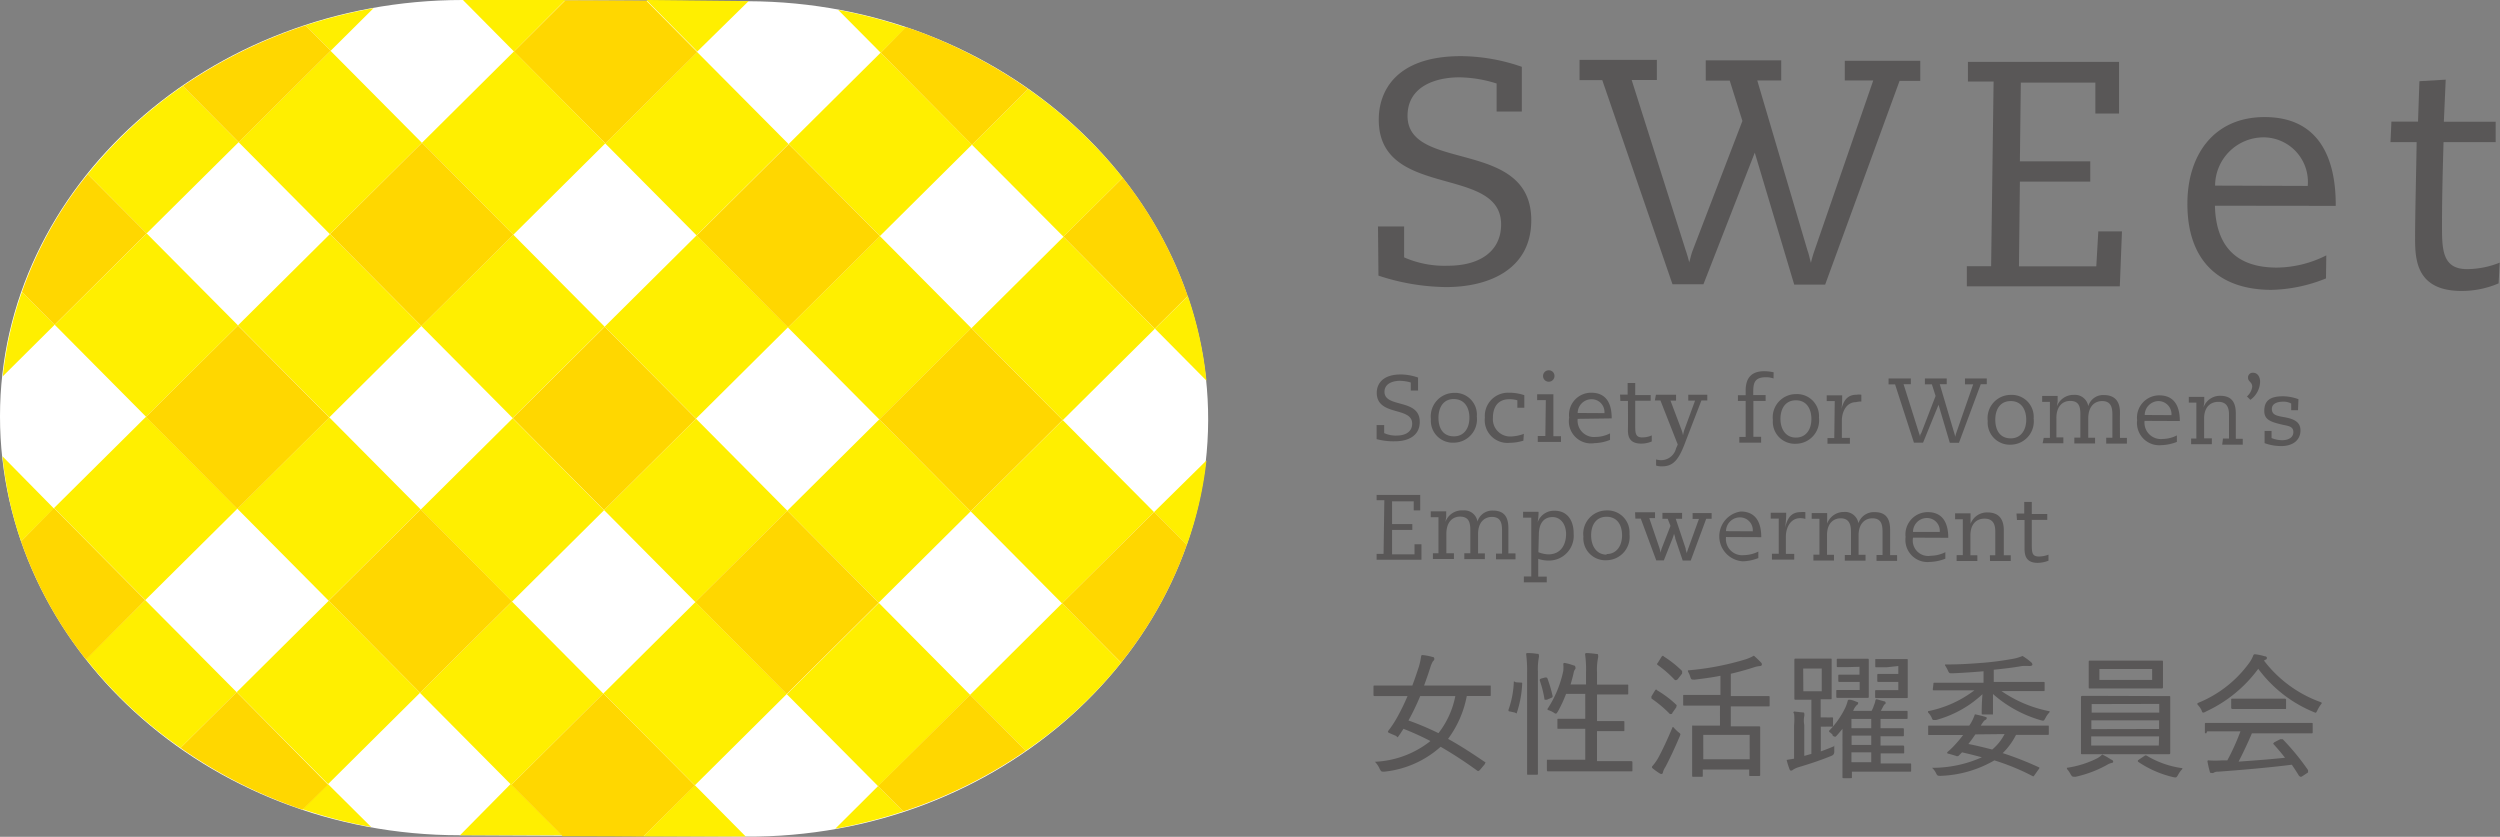 <svg xmlns="http://www.w3.org/2000/svg" width="161.63" height="54.1" viewBox="0 0 161.63 54.1"><rect x="0" y="0" width="161.63" height="54.1" fill="#808080" stroke="none"/><defs><style>.cls-1{isolation:isolate;}.cls-2{fill:#595757;}.cls-3{fill:#fff;}.cls-4{fill:none;}.cls-5{fill:#ffef00;}.cls-5,.cls-6{mix-blend-mode:multiply;}.cls-6{fill:gold;}</style></defs><g class="cls-1"><g id="レイヤー_2" data-name="レイヤー 2"><g id="レイヤー_1のコピー_2" data-name="レイヤー 1のコピー 2"><path class="cls-2" d="M89.09,14.64h1.69v2a6.5,6.5,0,0,0,2.83.54c2.07,0,3.44-.94,3.44-2.67,0-3.87-7.93-1.6-7.91-6.79,0-1.76,1.05-4.11,5.37-4.09a12.17,12.17,0,0,1,3.88.69V7.21H96.76V5.4A8.27,8.27,0,0,0,94.35,5C92.8,5,91,5.59,91,7.49,91,11.17,99,8.9,99,14.24c0,3.18-2.75,4.33-5.54,4.32a14.39,14.39,0,0,1-4.34-.74Z"/><path class="cls-2" d="M103.59,5.18h-1.47V3.87l5,0v1.3h-1.63l3.49,11a7.84,7.84,0,0,1,.23.79h0c.08-.27.13-.52.23-.78l3.21-8.36-.82-2.61h-1.55V3.9l4.88,0v1.3h-1.55l3.25,11c.1.27.14.52.22.79h0a7.84,7.84,0,0,1,.23-.79l3.8-11h-1.84V3.93l4.88,0v1.3h-1.34L118,18.4h-2l-2.55-8.53h0l-3.32,8.51h-2Z"/><path class="cls-2" d="M128.89,5.27h-1.66V4L137,4V7.34h-1.53v-2l-4.82,0-.06,5.09h4.55v1.31l-4.55,0-.06,5.48,5,0,.13-2.26h1.53l-.14,3.55-9.89,0v-1.3h1.57Z"/><path class="cls-2" d="M143.2,13.3c.05,2.19,1,4,4,4a7.2,7.2,0,0,0,3.2-.79L150.38,18a9.88,9.88,0,0,1-3.52.74c-3.37,0-5.45-1.86-5.44-5.58,0-3.15,1.72-5.6,5-5.59,4.22,0,4.6,3.84,4.59,5.74Zm6-1.28a2.88,2.88,0,0,0-2.82-3.14A3.14,3.14,0,0,0,143.21,12Z"/><path class="cls-2" d="M154.61,7.86h1.72l.09-2.61,1.7-.1L158,7.87h3.35V9.19l-3.37,0c-.05,1.78-.1,3.58-.1,5.36,0,1.53,0,2.85,1.62,2.85a5.75,5.75,0,0,0,2.11-.42l-.07,1.34a6,6,0,0,1-2.4.49c-3,0-3-2.14-3-3.5s.08-4.57.1-6.12h-1.69Z"/><path class="cls-2" d="M89,27.48h.49V28a1.75,1.75,0,0,0,.81.16c.6,0,1-.27,1-.77,0-1.12-2.29-.46-2.29-2,0-.5.31-1.18,1.55-1.18a3.42,3.42,0,0,1,1.12.2v.84h-.47v-.52a2.63,2.63,0,0,0-.7-.11c-.45,0-1,.17-1,.71,0,1.07,2.29.41,2.28,1.95,0,.92-.79,1.25-1.59,1.25A4.22,4.22,0,0,1,89,28.39Z"/><path class="cls-2" d="M94,25.4a1.41,1.41,0,0,1,1.48,1.53A1.51,1.51,0,0,1,94,28.62a1.42,1.42,0,0,1-1.49-1.53A1.52,1.52,0,0,1,94,25.4Zm0,2.81c.66,0,1-.53,1-1.2s-.32-1.2-1-1.21-1,.54-1,1.21S93.29,28.21,94,28.21Z"/><path class="cls-2" d="M98.49,28.49a3.19,3.19,0,0,1-.89.14A1.47,1.47,0,0,1,96,27a1.5,1.5,0,0,1,1.55-1.61,3,3,0,0,1,1,.16v.81H98.1v-.48a1.75,1.75,0,0,0-.51-.07c-.89,0-1.07.7-1.07,1.2a1.12,1.12,0,0,0,1.16,1.21,2.67,2.67,0,0,0,.84-.17Z"/><path class="cls-2" d="M99.94,25.87h-.56v-.38h1.05l0,2.71h.49v.37H99.42v-.38h.49Zm.2-1.93a.36.36,0,0,1,.36.37.37.37,0,0,1-.37.37.37.37,0,1,1,0-.74Z"/><path class="cls-2" d="M102,27.08a1.06,1.06,0,0,0,1.16,1.17,2.13,2.13,0,0,0,.93-.23l0,.42a2.88,2.88,0,0,1-1,.21A1.43,1.43,0,0,1,101.45,27a1.43,1.43,0,0,1,1.43-1.61c1.22,0,1.32,1.11,1.32,1.66Zm1.73-.37a.83.83,0,0,0-.81-.9.9.9,0,0,0-.92.89Z"/><path class="cls-2" d="M104.74,25.51h.49l0-.75.49,0,0,.78h1v.37h-1c0,.51,0,1,0,1.54s0,.83.46.83a1.54,1.54,0,0,0,.61-.13l0,.39a1.69,1.69,0,0,1-.69.14c-.86,0-.86-.61-.85-1s0-1.32,0-1.76h-.49Z"/><path class="cls-2" d="M107.06,25.52h1.3v.38H108l.72,1.91a1.84,1.84,0,0,1,.09.33h0a3.09,3.09,0,0,1,.08-.33l.7-1.91h-.44v-.38h1.23v.37H110l-1,2.59c-.44,1.21-.79,1.68-1.57,1.67a1.15,1.15,0,0,1-.36-.05V29.7a1,1,0,0,0,1.29-.71l.11-.25-1.12-2.85h-.36Z"/><path class="cls-2" d="M114.66,24.47a1.37,1.37,0,0,0-.5-.08c-.73,0-.8.39-.81.9v.25h.8v.38h-.79l0,2.32h.5v.38h-1.41v-.37h.41l0-2.33h-.5v-.37h.5v-.3c0-.9.46-1.26,1.23-1.25a2.87,2.87,0,0,1,.58.07Z"/><path class="cls-2" d="M116.11,25.48A1.42,1.42,0,0,1,117.6,27a1.51,1.51,0,0,1-1.5,1.69,1.42,1.42,0,0,1-1.48-1.53A1.5,1.5,0,0,1,116.11,25.48Zm0,2.81c.66,0,1-.53,1-1.2s-.32-1.21-1-1.21-1,.54-1,1.2S115.45,28.29,116.1,28.29Z"/><path class="cls-2" d="M118.62,25.93h-.52v-.37h1v.17c0,.18,0,.54-.07.79h0c.12-.45.29-1,1-1a1.06,1.06,0,0,1,.31,0l0,.44A1.16,1.16,0,0,0,120,26c-.63,0-.91.62-.92,1.16l0,1.15h.52v.38h-1.45v-.37h.44Z"/><path class="cls-2" d="M122.52,24.85h-.42v-.38h1.44v.37h-.47l1,3.17a2,2,0,0,1,.07.23h0c0-.08,0-.15.07-.23l.93-2.41-.24-.75h-.45v-.38h1.41v.37h-.45l.94,3.17a2,2,0,0,1,.06.23h0a2,2,0,0,1,.06-.23l1.1-3.16h-.53v-.38h1.41v.37h-.39l-1.41,3.79h-.59l-.73-2.46h0l-1,2.45h-.59Z"/><path class="cls-2" d="M130,25.53a1.42,1.42,0,0,1,1.48,1.53A1.51,1.51,0,0,1,130,28.75a1.43,1.43,0,0,1-1.49-1.54A1.5,1.5,0,0,1,130,25.53Zm0,2.81c.65,0,1-.53,1-1.2s-.32-1.21-1-1.21-1,.53-1,1.2S129.29,28.34,130,28.34Z"/><path class="cls-2" d="M132.13,28.31h.4l0-2.33h-.5V25.6h1c0,.12,0,.28,0,.37l-.05.31h0a1.14,1.14,0,0,1,1.1-.75.87.87,0,0,1,.93.73h0a1,1,0,0,1,1-.72c.85,0,1.06.57,1.05,1.16s0,1.14,0,1.61h.45v.37h-1.34v-.38h.4c0-.5,0-1,0-1.49s-.1-.88-.67-.88c-.4,0-.88.26-.89,1.1v1.27h.44v.37h-1.34v-.38h.39c0-.51,0-1,0-1.5s-.09-.87-.66-.87c-.4,0-.88.25-.89,1.09l0,1.27h.45v.38h-1.34Z"/><path class="cls-2" d="M138.65,27.21a1.06,1.06,0,0,0,1.17,1.17,2.08,2.08,0,0,0,.92-.23v.42a2.94,2.94,0,0,1-1,.21,1.44,1.44,0,0,1-1.57-1.61,1.44,1.44,0,0,1,1.43-1.61c1.22,0,1.33,1.11,1.33,1.66Zm1.74-.37a.85.85,0,0,0-.82-.91.91.91,0,0,0-.91.9Z"/><path class="cls-2" d="M143.72,28.35h.39c0-.48,0-1,0-1.47,0-.3,0-.9-.69-.9-.44,0-.92.26-.92,1.09l0,1.27H143v.38h-1.34v-.37H142l0-2.32h-.49v-.37h1c0,.12,0,.29,0,.37l-.05.31h0a1.13,1.13,0,0,1,1.09-.75c.85,0,1,.58,1,1.16s0,1.14,0,1.62h.45v.38h-1.33Z"/><path class="cls-2" d="M145.27,25.63a1,1,0,0,0,.34-.62c0-.33-.27-.32-.27-.59a.3.3,0,0,1,.33-.32c.3,0,.45.28.45.59a1.48,1.48,0,0,1-.63,1.16Z"/><path class="cls-2" d="M148.57,26.52h-.44l0-.43a1,1,0,0,0-.54-.12c-.31,0-.71.1-.71.47s.29.44.74.52c.79.13,1.11.37,1.11.88s-.37,1-1.26,1a3.14,3.14,0,0,1-1.06-.19l0-.79h.45l0,.46a1.81,1.81,0,0,0,.69.14c.33,0,.71-.13.72-.51s-.32-.41-.65-.48c-.83-.19-1.24-.33-1.23-.93s.33-.92,1.21-.92a2.93,2.93,0,0,1,1,.19Z"/><path class="cls-2" d="M89.5,32.34H89V32h2.82v1H91.4v-.59H90v1.47h1.31v.38H90l0,1.58h1.45l0-.65h.45l0,1H89v-.38h.45Z"/><path class="cls-2" d="M92.64,35.77H93l0-2.33h-.5v-.38h1c0,.12,0,.28,0,.37l-.05.31h0A1.13,1.13,0,0,1,94.6,33a.85.85,0,0,1,.92.72h0a1,1,0,0,1,1-.71c.85,0,1,.57,1,1.16s0,1.13,0,1.61h.46v.38H96.72v-.37h.39c0-.5,0-1,0-1.49s-.09-.88-.66-.88c-.4,0-.88.26-.89,1.09v1.27H96v.37H94.67v-.38h.39c0-.5,0-1,0-1.49s-.09-.88-.67-.88c-.4,0-.87.26-.88,1.1l0,1.27H94v.37H92.64Z"/><path class="cls-2" d="M99,33.47h-.53v-.38h1v.1a3.68,3.68,0,0,1-.06.58h0a1.12,1.12,0,0,1,1.1-.75c.85,0,1.24.67,1.23,1.49a1.6,1.6,0,0,1-1.66,1.73,2,2,0,0,1-.63-.11l0,1.15H100v.37H98.52v-.38H99Zm.46,2.23a1.86,1.86,0,0,0,.65.14c.81,0,1.14-.64,1.14-1.31s-.38-1.09-.85-1.1-.89.26-.91,1.1Z"/><path class="cls-2" d="M103.87,33a1.42,1.42,0,0,1,1.48,1.53,1.51,1.51,0,0,1-1.49,1.69,1.42,1.42,0,0,1-1.49-1.53A1.51,1.51,0,0,1,103.87,33Zm0,2.82c.65,0,1-.54,1-1.21s-.32-1.2-1-1.2-1,.53-1,1.2S103.2,35.85,103.86,35.86Z"/><path class="cls-2" d="M105.71,33.12H107v.38h-.37l.65,1.91a1.73,1.73,0,0,1,.08.33h0a1.84,1.84,0,0,1,.09-.33L108,34l-.18-.46h-.34v-.38h1.27v.38h-.41l.64,1.92c0,.11.07.25.08.32h0c0-.07.05-.21.09-.32l.69-1.91h-.41v-.38h1.23v.37h-.35l-1,2.7h-.52l-.48-1.42c0-.11-.07-.25-.08-.32h0a2.22,2.22,0,0,1-.1.32l-.56,1.41h-.49l-1-2.7h-.35Z"/><path class="cls-2" d="M111.59,34.72a1.05,1.05,0,0,0,1.16,1.17,2.13,2.13,0,0,0,.93-.23l0,.42a2.94,2.94,0,0,1-1,.21,1.62,1.62,0,0,1-.14-3.22c1.22,0,1.33,1.11,1.33,1.66Zm1.73-.37a.83.83,0,0,0-.82-.9.9.9,0,0,0-.91.89Z"/><path class="cls-2" d="M115,33.53h-.52v-.38h1v.17a6.2,6.2,0,0,1-.07.79h0c.12-.45.29-1,1-1a1.44,1.44,0,0,1,.31,0l0,.44a1.09,1.09,0,0,0-.33-.05c-.64,0-.92.62-.93,1.16l0,1.15H116v.37h-1.44v-.38H115Z"/><path class="cls-2" d="M117.24,35.86h.39l0-2.32h-.5v-.37h1c0,.12,0,.29,0,.37l0,.31h0a1.14,1.14,0,0,1,1.09-.75.87.87,0,0,1,.93.73h0a1.05,1.05,0,0,1,1.05-.72c.85,0,1,.58,1,1.16s0,1.14,0,1.62h.45v.37h-1.33v-.38h.39c0-.5,0-1,0-1.49s-.09-.88-.66-.88c-.4,0-.88.26-.89,1.09l0,1.27h.45v.38h-1.34v-.37h.4l0-1.49c0-.45-.1-.88-.67-.88-.4,0-.88.26-.88,1.09l0,1.27h.45v.37h-1.33Z"/><path class="cls-2" d="M123.68,34.76a1,1,0,0,0,1.16,1.17,2.13,2.13,0,0,0,.93-.23l0,.42a2.94,2.94,0,0,1-1,.21,1.43,1.43,0,0,1-1.57-1.61,1.44,1.44,0,0,1,1.43-1.61c1.22,0,1.33,1.11,1.33,1.66Zm1.73-.37a.83.83,0,0,0-.82-.9.9.9,0,0,0-.91.9Z"/><path class="cls-2" d="M128.65,35.9H129c0-.48,0-1,0-1.47,0-.3,0-.9-.7-.9-.43,0-.91.26-.91,1.1l0,1.27h.45v.37h-1.34v-.38h.4l0-2.32h-.5v-.38h1c0,.12,0,.29,0,.38l0,.3h0a1.13,1.13,0,0,1,1.1-.74c.84,0,1.05.57,1.05,1.16s0,1.14,0,1.61H130v.37h-1.34Z"/><path class="cls-2" d="M130.37,33.2h.5l0-.75.49,0,0,.78h1v.38h-1c0,.52,0,1,0,1.55s0,.82.47.82a1.82,1.82,0,0,0,.61-.12l0,.39a2,2,0,0,1-.7.14c-.85,0-.85-.62-.85-1s0-1.32,0-1.77h-.49Z"/><path class="cls-2" d="M95.5,49.82a26.55,26.55,0,0,0-2.36-1.54,6.45,6.45,0,0,1-3.64,1.61c-.2,0-.2,0-.3-.18a1.48,1.48,0,0,0-.31-.46,6.2,6.2,0,0,0,3.59-1.34,18,18,0,0,0-1.74-.79c-.1.14-.2.31-.31.46s-.08.07-.17,0l-.42-.18c-.12-.05-.13-.09-.07-.17a6.41,6.41,0,0,0,.53-.8A13.61,13.61,0,0,0,91,45H90c-.8,0-1.07,0-1.12,0s-.08,0-.08-.08v-.51c0-.08,0-.09.08-.09s.32,0,1.12,0h1.31c.16-.42.3-.84.43-1.24a4.54,4.54,0,0,0,.14-.66.08.08,0,0,1,.09-.07,3.53,3.53,0,0,1,.63.12c.1,0,.13.06.13.12s0,.09-.08.15a1.68,1.68,0,0,0-.17.39c-.13.41-.27.81-.41,1.19h4.24c.07,0,.08,0,.07.09v.51c0,.07,0,.08-.08.08s-.32,0-1.12,0h-.35a6.75,6.75,0,0,1-1.21,2.77c.78.43,1.55.93,2.37,1.49.06,0,.06,0,0,.15l-.31.37C95.58,49.86,95.57,49.87,95.5,49.82ZM91.82,45a15.51,15.51,0,0,1-.76,1.58A18.18,18.18,0,0,1,93,47.4,5.65,5.65,0,0,0,94.09,45Z"/><path class="cls-2" d="M98.31,44.13c.1,0,.11,0,.1.12a6.85,6.85,0,0,1-.34,1.82c0,.08,0,.06-.13,0L97.63,46c-.1,0-.13-.06-.09-.15a6,6,0,0,0,.33-1.74c0-.07,0-.07.13,0Zm.36-1.83s0-.09.07-.08a4,4,0,0,1,.63.05c.07,0,.12,0,.12.08a.31.31,0,0,1,0,.15,4,4,0,0,0-.06.93l0,5.06c0,1,0,1.47,0,1.52s0,.08-.08.08h-.55c-.06,0-.07,0-.07-.09s0-.51,0-1.51l0-5A8.47,8.47,0,0,0,98.67,42.3Zm1.23,1.5c.08,0,.11,0,.14.05a8.5,8.5,0,0,1,.34,1.15c0,.07,0,.08-.09.12l-.28.12c-.12,0-.14,0-.15,0A6.84,6.84,0,0,0,99.55,44c0-.08,0-.09.09-.13Zm.11,5.39c0-.07,0-.08.08-.07l1.21,0h1.19v-2h-1.72c-.08,0-.08,0-.08-.07v-.5c0-.07,0-.08.08-.08s.32,0,1.12,0h.6V44.86h-1.24a8.56,8.56,0,0,1-.53,1.14c-.07.1-.09.14-.13.14a.29.29,0,0,1-.14-.07,1.59,1.59,0,0,0-.38-.17.07.07,0,0,1,0-.1,7.1,7.1,0,0,0,1-2.43,2.45,2.45,0,0,0,0-.44s0-.08.09-.07a3.29,3.29,0,0,1,.57.16c.09,0,.12.07.12.1a.19.19,0,0,1,0,.13.48.48,0,0,0-.11.25c-.05.23-.12.49-.2.75h1v-.79a6.92,6.92,0,0,0-.06-1.15.08.08,0,0,1,.08-.09,5.59,5.59,0,0,1,.64.06c.08,0,.12,0,.12.08a.5.5,0,0,1,0,.16,3.7,3.7,0,0,0-.07.93v.81h1.94c.07,0,.08,0,.08.07v.49c0,.07,0,.08-.08.08s-.31,0-1.11,0h-.83v1.72h1.68c.08,0,.09,0,.09.08v.49c0,.07,0,.08-.09.08s-.31,0-1.1,0h-.58v1.94h1c.86,0,1.16,0,1.2,0s.09,0,.09.08v.5c0,.08,0,.08-.09.08l-1.2,0H101.3c-.87,0-1.17,0-1.21,0s-.08,0-.08-.09Z"/><path class="cls-2" d="M107,44.64c.06-.08.08-.08.15,0a6.53,6.53,0,0,1,1.23.93c.05,0,0,.06,0,.15l-.26.37s0,.07-.08.07a.15.15,0,0,1-.08,0,7.82,7.82,0,0,0-1.19-1s0,0,0-.05a.14.14,0,0,1,0-.09Zm1.2,2.39a3.7,3.7,0,0,0,.28.28c.11.09.16.11.16.17a.7.7,0,0,1-.06.17c-.29.68-.6,1.35-.91,1.94a1.1,1.1,0,0,0-.16.35c0,.07-.06.1-.11.1a.28.28,0,0,1-.13-.06,3.73,3.73,0,0,1-.44-.32.09.09,0,0,1,0-.13,3.08,3.08,0,0,0,.42-.61c.22-.41.53-1.06.87-1.87A.05.05,0,0,1,108.17,47Zm-.77-4.58c.07-.07.08-.07.15,0a7,7,0,0,1,1.17.93.18.18,0,0,1,0,.07.19.19,0,0,1,0,.1l-.28.36s-.07.06-.1.06,0,0-.08,0a7.4,7.4,0,0,0-1.15-1s0,0,0-.05,0,0,.06-.1Zm1.47,3.17c-.07,0-.08,0-.08-.08V45c0-.07,0-.08.08-.07l1.21,0h1.12V43.69c-.54.11-1.1.18-1.66.25-.22,0-.23,0-.29-.18a1.34,1.34,0,0,0-.15-.34s0-.08,0-.08a17.82,17.82,0,0,0,3.75-.72,2.74,2.74,0,0,0,.51-.23c.16.14.32.29.45.43a.17.17,0,0,1,.07.14s0,.09-.11.1a1.57,1.57,0,0,0-.39.08c-.46.15-1,.3-1.51.42V45h1.23c.87,0,1.16,0,1.21,0s.07,0,.07.08v.51c0,.07,0,.08-.07.08l-1.22,0h-1.22v1.29h.69c.81,0,1.08,0,1.13,0s.08,0,.08.08,0,.27,0,.84v.76c0,1.2,0,1.41,0,1.46s0,.07-.08.07h-.55c-.07,0-.08,0-.08-.07v-.35h-3v.39c0,.07,0,.08-.07.08h-.53c-.08,0-.09,0-.09-.08s0-.26,0-1.48v-.67c0-.68,0-.9,0-1s0-.08.09-.08.33,0,1.13,0h.58V45.62h-2.33Zm1.22,3.47h3V47.51h-3Z"/><path class="cls-2" d="M118.59,48.27c0,.1,0,.21,0,.3s0,.23-.19.3c-.64.26-1.28.48-2.15.74a1.39,1.39,0,0,0-.32.15.2.2,0,0,1-.12.06c-.05,0-.08,0-.11-.08a4.86,4.86,0,0,1-.19-.61l.48-.08V46.9a3.91,3.91,0,0,0,0-.77A.07.07,0,0,1,116,46l.54.06c.07,0,.11,0,.11.08a.43.43,0,0,1,0,.16,1.46,1.46,0,0,0,0,.57v2l.46-.13V45.24h-.26c-.54,0-.71,0-.76,0s-.08,0-.08-.08,0-.24,0-.75v-1c0-.5,0-.7,0-.75s0-.08.09-.08.22,0,.76,0h.73c.55,0,.7,0,.76,0s.07,0,.07.08,0,.25,0,.75v1.72c0,.07,0,.08-.07.08l-.64,0v1.17h.3a3.89,3.89,0,0,0,.41,0c.08,0,.09,0,.09.08v.44c0,.07,0,.08-.08.08a3.89,3.89,0,0,0-.41,0h-.3v1.6c.3-.11.59-.22.91-.36C118.57,48.2,118.6,48.23,118.59,48.27Zm-2-3.58h1.19V43.22h-1.2Zm1.91,2.84a1,1,0,0,0-.22-.2.07.07,0,0,1,0-.11,5.57,5.57,0,0,0,1-1.42,2.4,2.4,0,0,0,.18-.5.09.09,0,0,1,.11-.06c.16,0,.32.08.46.13s.1.05.1.09,0,.08-.08.12a1.12,1.12,0,0,0-.24.38l0,0H121a1.59,1.59,0,0,0,.15-.35,1.26,1.26,0,0,0,.1-.33.08.08,0,0,1,.09-.07l.47.13c.07,0,.1.06.1.1s0,.07-.07.1a.5.5,0,0,0-.08.12l-.16.3h1.64c.08,0,.09,0,.09.08v.36c0,.07,0,.08-.08.08s-.29,0-1,0h-.67v.6h.22c.86,0,1.16,0,1.21,0s.08,0,.08.08v.36c0,.07,0,.08-.08.08s-.35,0-1.21,0h-.22v.6h.24c.85,0,1.16,0,1.2,0s.09,0,.09.09v.35c0,.07,0,.07-.08.07l-1.2,0h-.24v.65h.84c.76,0,1,0,1.06,0s.07,0,.07.07v.38c0,.07,0,.08-.08.08s-.29,0-1.06,0h-2.69v.34c0,.07,0,.08-.08.08h-.45c-.07,0-.08,0-.08-.08s0-.22,0-.77V47.12c-.11.13-.21.26-.33.39s-.11.12-.15.12S118.52,47.6,118.46,47.53Zm1-4.4c-.48,0-.61,0-.67,0s-.08,0-.08-.08v-.38c0-.07,0-.08.08-.08l.68,0H120c.5,0,.69,0,.74,0s.08,0,.08.08,0,.27,0,.78v.81c0,.51,0,.73,0,.78s0,.08-.08.08-.24,0-.74,0h-.67c-.36,0-.47,0-.52,0s-.09,0-.09-.08v-.36c0-.07,0-.07.09-.07l.52,0h.9v-.52h-.71c-.41,0-.54,0-.59,0s-.08,0-.08-.09V43.7c0-.07,0-.08.07-.08l.59,0h.71v-.51Zm1.48,3.95v-.6h-1.28v.6Zm0,1.08v-.6h-1.27v.6Zm0,1.12v-.64h-1.28v.64Zm1-6.14h-.66c-.07,0-.08,0-.08-.07v-.39c0-.07,0-.08.08-.07l.66,0h.56c.49,0,.67,0,.73,0s.07,0,.07.08,0,.27,0,.78v.81c0,.51,0,.72,0,.78s0,.07-.08.07l-.73,0h-.69c-.35,0-.48,0-.53,0s-.08,0-.08-.08V44.7c0-.07,0-.08.08-.08s.18,0,.53,0h.89v-.53h-.7c-.4,0-.53,0-.58,0s-.08,0-.08-.09v-.3c0-.12,0-.13.08-.13s.18,0,.58,0h.7v-.51Z"/><path class="cls-2" d="M125,44.21c0-.06,0-.07.08-.07s.33,0,1.16,0h2v-.74c-.74.06-1.31.1-2,.13-.22,0-.22,0-.31-.19a2,2,0,0,0-.18-.32s0-.06,0-.06c1,0,1.71-.05,2.58-.12.67-.06,1.21-.14,1.78-.24a2.82,2.82,0,0,0,.65-.19,3.69,3.69,0,0,1,.56.41.21.21,0,0,1,.08.14c0,.06-.07.1-.19.1a3.67,3.67,0,0,0-.48,0c-.56.1-1.14.17-1.83.24v.79h3.2c.08,0,.09,0,.09.07v.43c0,.08,0,.09-.09.09s-.33,0-1.15,0h-1.55a8.2,8.2,0,0,0,3.09,1.3s.06,0,0,.09a1.39,1.39,0,0,0-.24.34c-.11.2-.11.21-.32.15a8,8,0,0,1-3.08-1.69c0,.59,0,1.1,0,1.23s0,.09-.08.09h-.56c-.08,0-.09,0-.09-.09s0-.63.05-1.22a7.09,7.09,0,0,1-3,1.67l-.14,0c-.07,0-.09,0-.16-.19a1.37,1.37,0,0,0-.22-.3s0-.07,0-.08a7.3,7.3,0,0,0,3-1.35h-2.6c-.08,0-.09,0-.09-.08Zm6.38,5.95a14.67,14.67,0,0,0-2.44-1,7.43,7.43,0,0,1-3.46,1c-.2,0-.22,0-.3-.15a1.14,1.14,0,0,0-.27-.37s0,0,0,0a7.81,7.81,0,0,0,3.22-.68c-.41-.11-.84-.22-1.28-.32l-.22.22a.18.18,0,0,1-.2,0l-.44-.13c-.12,0-.12-.08-.07-.12a4.82,4.82,0,0,0,.39-.37,8,8,0,0,0,.61-.72h-1.09c-.79,0-1,0-1.09,0s-.08,0-.08-.09V47c0-.08,0-.09.08-.09s.31,0,1.09,0h1.49a2.92,2.92,0,0,0,.36-.73c.24.05.49.11.65.16s.11.06.11.11-.05.08-.11.11-.12.12-.27.35h4.33c.06,0,.07,0,.07.08v.43c0,.08,0,.09-.07.09s-.31,0-1.1,0h-.95a4.44,4.44,0,0,1-.86,1.18,21.32,21.32,0,0,1,2.32.91s.05,0,.05.05a.14.14,0,0,1-.05.09l-.27.38C131.48,50.2,131.46,50.21,131.38,50.16Zm-3.67-2.68c-.15.22-.3.43-.45.62.51.1,1,.22,1.54.36a3.22,3.22,0,0,0,.8-1Z"/><path class="cls-2" d="M136.62,49.23c0,.06,0,.08-.12.1a1.25,1.25,0,0,0-.31.14,7.52,7.52,0,0,1-2,.75c-.21,0-.21,0-.31-.14a1.71,1.71,0,0,0-.25-.37s0-.07,0-.07a6.42,6.42,0,0,0,1.91-.59,1.29,1.29,0,0,0,.37-.27,4.14,4.14,0,0,1,.55.31C136.59,49.15,136.62,49.18,136.62,49.23ZM139,45h1.22c.08,0,.09,0,.09.09s0,.28,0,.92v1.75c0,.63,0,.88,0,.92s0,.08-.08.08-.36,0-1.22,0h-4.38c-.08,0-.09,0-.09-.08s0-.29,0-.92V46c0-.64,0-.88,0-.92s0-.09.09-.09.36,0,1.23,0Zm-.41-2.29c.83,0,1.12,0,1.17,0s.08,0,.08.08,0,.18,0,.56v.52c0,.38,0,.51,0,.55s0,.09-.08.09-.34,0-1.16,0h-3.48c-.07,0-.08,0-.08-.08s0-.18,0-.56v-.51c0-.39,0-.52,0-.57s0-.08.08-.08.34,0,1.16,0Zm-3.36,2.81v.55l4.37,0v-.56Zm4.36,1.61v-.56l-4.38,0v.57Zm0,.48H135.2v.59h4.37Zm-.45-4.36h-3.41v.71h3.41Zm-.31,5.63a6,6,0,0,0,2.24.78s.06,0,0,.08a1.83,1.83,0,0,0-.25.35c-.11.2-.13.19-.33.15a6.75,6.75,0,0,1-2.27-1s0,0,0-.06,0,0,.08-.08l.36-.24C138.71,48.83,138.74,48.82,138.81,48.87Z"/><path class="cls-2" d="M146,43.24A8.71,8.71,0,0,1,142.62,46a.42.42,0,0,1-.16.07c-.06,0-.08,0-.13-.16a1.38,1.38,0,0,0-.26-.36s0-.08,0-.09a7.6,7.6,0,0,0,3.38-2.65,1.88,1.88,0,0,0,.23-.44.11.11,0,0,1,.12-.07,3.56,3.56,0,0,1,.62.13c.1,0,.14.06.14.11a.12.12,0,0,1-.07.11s-.09,0-.11.07a8,8,0,0,0,3.7,2.69s.05.06,0,.1a2.06,2.06,0,0,0-.25.4c-.06.12-.08.17-.13.17l-.15-.06A8.46,8.46,0,0,1,146,43.24Zm-3.36,4.17c-.08,0-.09,0-.09-.08v-.51c0-.07,0-.08.09-.08s.33,0,1.17,0l4.45,0h1.18c.07,0,.08,0,.08.07v.52c0,.07,0,.08-.08.08s-.33,0-1.19,0h-2.66c-.25.59-.54,1.21-.86,1.83,1-.07,2.07-.15,3-.25-.23-.3-.47-.58-.74-.88-.05,0,0-.08.06-.13l.38-.19c.08,0,.1,0,.15,0a15.58,15.58,0,0,1,1.64,2c0,.07,0,.1,0,.15l-.41.27a.17.17,0,0,1-.11,0s0,0-.07-.06c-.15-.25-.31-.49-.46-.71-1.49.19-3.25.34-4.75.45a.54.54,0,0,0-.32.08.24.24,0,0,1-.13,0c-.06,0-.09,0-.11-.11a6.21,6.21,0,0,1-.14-.62.06.06,0,0,1,.07-.08,6.41,6.41,0,0,0,.87,0H144a14.5,14.5,0,0,0,.85-1.88h-2.15Zm4.08-2.24c.72,0,1,0,1,0s.08,0,.08.09v.5c0,.07,0,.08-.08.08s-.28,0-1,0h-1.38c-.71,0-1,0-1,0s-.09,0-.09-.08v-.5c0-.08,0-.09.09-.09s.29,0,1,0Z"/><path class="cls-3" d="M78.11,27.19c-.06,14.85-13.52,27-29.92,26.9L29.72,54C13.32,54,0,41.77,0,26.92S13.51,0,29.91,0L48.38.08C64.78.13,78.16,12.34,78.11,27.19Z"/><rect class="cls-4" x="46.74" y="22.9" width="8.38" height="8.38" transform="translate(-4.3 43.75) rotate(-44.8)"/><path class="cls-4" d="M51,9.31l5.95-5.9L54.19.64A33.32,33.32,0,0,0,48.4.07l-3.32,3.3Z"/><path class="cls-4" d="M68.71,27.16l5.91,5.94L78,29.77a23.84,23.84,0,0,0,0-5.16l-3.33-3.36Z"/><rect class="cls-4" x="23.03" y="22.82" width="8.38" height="8.38" transform="translate(-11.13 27.02) rotate(-44.79)"/><rect class="cls-4" x="58.63" y="11.09" width="8.38" height="8.38" transform="translate(7.47 48.69) rotate(-44.79)"/><rect class="cls-4" x="58.55" y="34.8" width="8.38" height="8.38" transform="translate(-9.25 55.52) rotate(-44.79)"/><path class="cls-4" d="M9.44,27,3.53,21,.18,24.33A22.11,22.11,0,0,0,0,26.92,24.49,24.49,0,0,0,.16,29.5l3.33,3.35Z"/><path class="cls-4" d="M27.28,9.23l5.95-5.9L29.93,0a33.22,33.22,0,0,0-5.78.53L21.38,3.28Z"/><rect class="cls-4" x="11.22" y="10.92" width="8.38" height="8.38" transform="translate(-6.18 15.25) rotate(-44.8)"/><path class="cls-4" d="M50.87,44.87l-5.95,5.91,3.29,3.32A34.34,34.34,0,0,0,54,53.58l2.77-2.76Z"/><rect class="cls-4" x="11.13" y="34.63" width="8.38" height="8.38" transform="translate(-22.9 22.07) rotate(-44.8)"/><rect class="cls-4" x="34.84" y="34.72" width="8.38" height="8.38" transform="translate(-16.08 38.79) rotate(-44.79)"/><path class="cls-4" d="M27.16,44.79,21.21,50.7,24,53.47a34.21,34.21,0,0,0,5.78.57l3.32-3.3Z"/><rect class="cls-4" x="34.92" y="11.01" width="8.38" height="8.38" transform="translate(0.65 31.98) rotate(-44.81)"/><rect class="cls-5" x="17.16" y="5.02" width="8.38" height="8.38" transform="translate(-0.29 17.72) rotate(-44.8)"/><rect class="cls-5" x="52.6" y="40.71" width="8.38" height="8.38" transform="translate(-15.14 53.05) rotate(-44.79)"/><rect class="cls-5" x="28.98" y="16.91" width="8.38" height="8.38" transform="translate(-5.24 29.5) rotate(-44.8)"/><rect class="cls-5" x="40.79" y="28.81" width="8.38" height="8.38" transform="translate(-10.19 41.27) rotate(-44.79)"/><rect class="cls-5" x="52.68" y="17" width="8.38" height="8.38" transform="translate(1.59 46.24) rotate(-44.81)"/><rect class="cls-5" x="40.87" y="5.1" width="8.38" height="8.38" transform="translate(6.54 34.46) rotate(-44.81)"/><rect class="cls-5" x="64.5" y="28.89" width="8.38" height="8.38" transform="translate(-3.37 58) rotate(-44.79)"/><path class="cls-5" d="M36.55,0,30.23,0h-.3l3.3,3.33Z"/><path class="cls-5" d="M68.75,15.3l3.84-3.81a29.1,29.1,0,0,0-6.12-5.74L62.84,9.36Z"/><path class="cls-5" d="M78,24.61a24.36,24.36,0,0,0-1.2-5.47l-2.13,2.11Z"/><path class="cls-5" d="M58.58,1.78A32.13,32.13,0,0,0,54.19.64l2.75,2.77Z"/><path class="cls-5" d="M29.74,54H30l6.33,0-3.31-3.32Z"/><rect class="cls-5" x="64.54" y="17.04" width="8.38" height="8.38" transform="translate(5 54.59) rotate(-44.79)"/><rect class="cls-5" x="40.75" y="40.66" width="8.38" height="8.38" transform="translate(-18.55 44.69) rotate(-44.8)"/><rect class="cls-5" x="52.64" y="28.85" width="8.38" height="8.38" transform="translate(-6.78 49.64) rotate(-44.8)"/><rect class="cls-6" x="46.69" y="34.76" width="8.38" height="8.38" transform="translate(-12.67 47.15) rotate(-44.79)"/><rect class="cls-6" x="58.59" y="22.94" width="8.38" height="8.38" transform="translate(-0.89 52.12) rotate(-44.8)"/><path class="cls-6" d="M74.66,21.25l2.13-2.11a26,26,0,0,0-4.2-7.65L68.75,15.3Z"/><path class="cls-5" d="M62.72,44.92l3.6,3.62a28.58,28.58,0,0,0,6.16-5.69L68.67,39Z"/><path class="cls-5" d="M56.77,50.82,54,53.58a33.34,33.34,0,0,0,4.4-1.12Z"/><path class="cls-5" d="M76.73,35.24A23.88,23.88,0,0,0,78,29.77L74.62,33.1Z"/><path class="cls-6" d="M56.77,50.82l1.63,1.64a31,31,0,0,0,7.92-3.92l-3.6-3.62Z"/><path class="cls-6" d="M68.67,39l3.81,3.84a25.92,25.92,0,0,0,4.25-7.61L74.62,33.1Z"/><rect class="cls-5" x="40.83" y="16.95" width="8.38" height="8.38" transform="translate(-1.82 37.86) rotate(-44.8)"/><rect class="cls-5" x="28.93" y="28.77" width="8.38" height="8.38" transform="translate(-13.6 32.91) rotate(-44.79)"/><rect class="cls-5" x="52.73" y="5.14" width="8.38" height="8.38" transform="translate(9.95 42.82) rotate(-44.8)"/><rect class="cls-5" x="17.04" y="40.58" width="8.38" height="8.38" transform="translate(-25.38 27.96) rotate(-44.8)"/><rect class="cls-6" x="34.88" y="22.86" width="8.38" height="8.38" transform="translate(-7.71 35.38) rotate(-44.79)"/><rect class="cls-6" x="46.78" y="11.05" width="8.38" height="8.38" transform="translate(4.06 40.34) rotate(-44.79)"/><path class="cls-6" d="M62.84,9.36l3.63-3.61a31.24,31.24,0,0,0-7.89-4L56.94,3.41Z"/><rect class="cls-5" x="17.12" y="16.87" width="8.38" height="8.38" transform="translate(-8.65 21.13) rotate(-44.8)"/><rect class="cls-5" x="5.23" y="28.68" width="8.38" height="8.38" transform="translate(-20.42 16.17) rotate(-44.78)"/><path class="cls-5" d="M48.4.07h-.29L41.78,0l3.3,3.33Z"/><rect class="cls-5" x="29.02" y="5.06" width="8.38" height="8.38" transform="translate(3.13 26.09) rotate(-44.81)"/><rect class="cls-6" x="23.07" y="10.97" width="8.38" height="8.38" transform="translate(-2.76 23.61) rotate(-44.81)"/><polygon class="cls-6" points="39.14 9.27 45.08 3.37 41.78 0.04 36.55 0.02 33.23 3.33 39.14 9.27"/><path class="cls-5" d="M1.42,18.87A23.92,23.92,0,0,0,.18,24.33L3.53,21Z"/><path class="cls-5" d="M15.43,9.19,11.82,5.56a29.06,29.06,0,0,0-6.15,5.7l3.81,3.83Z"/><path class="cls-5" d="M24.15.53a33.32,33.32,0,0,0-4.4,1.11l1.63,1.64Z"/><path class="cls-6" d="M21.38,3.28,19.75,1.64a31.53,31.53,0,0,0-7.93,3.92l3.61,3.63Z"/><rect class="cls-5" x="28.89" y="40.62" width="8.38" height="8.38" transform="translate(-21.97 36.32) rotate(-44.79)"/><rect class="cls-5" x="5.27" y="16.83" width="8.38" height="8.38" transform="translate(-12.06 12.77) rotate(-44.8)"/><path class="cls-5" d="M41.59,54.08l6.33,0h.29l-3.29-3.32Z"/><rect class="cls-5" x="17.08" y="28.72" width="8.38" height="8.38" transform="translate(-17.01 24.54) rotate(-44.79)"/><polygon class="cls-6" points="39.01 44.83 33.06 50.74 36.37 54.06 41.59 54.08 44.92 50.78 39.01 44.83"/><rect class="cls-6" x="22.99" y="34.67" width="8.38" height="8.38" transform="translate(-19.49 30.44) rotate(-44.8)"/><rect class="cls-6" x="11.17" y="22.78" width="8.38" height="8.38" transform="translate(-14.54 18.66) rotate(-44.8)"/><path class="cls-6" d="M9.48,15.09,5.67,11.26a25.58,25.58,0,0,0-4.25,7.61L3.53,21Z"/><path class="cls-5" d="M.16,29.5A24.49,24.49,0,0,0,1.36,35l2.13-2.12Z"/><path class="cls-5" d="M19.57,52.32A31.78,31.78,0,0,0,24,53.47L21.21,50.7Z"/><path class="cls-5" d="M9.39,38.8,5.56,42.61a28.55,28.55,0,0,0,6.11,5.74l3.63-3.6Z"/><path class="cls-6" d="M15.3,44.75l-3.63,3.6a31,31,0,0,0,7.9,4l1.64-1.62Z"/><path class="cls-6" d="M3.49,32.85,1.36,35a26.06,26.06,0,0,0,4.2,7.64L9.39,38.8Z"/></g></g></g></svg>